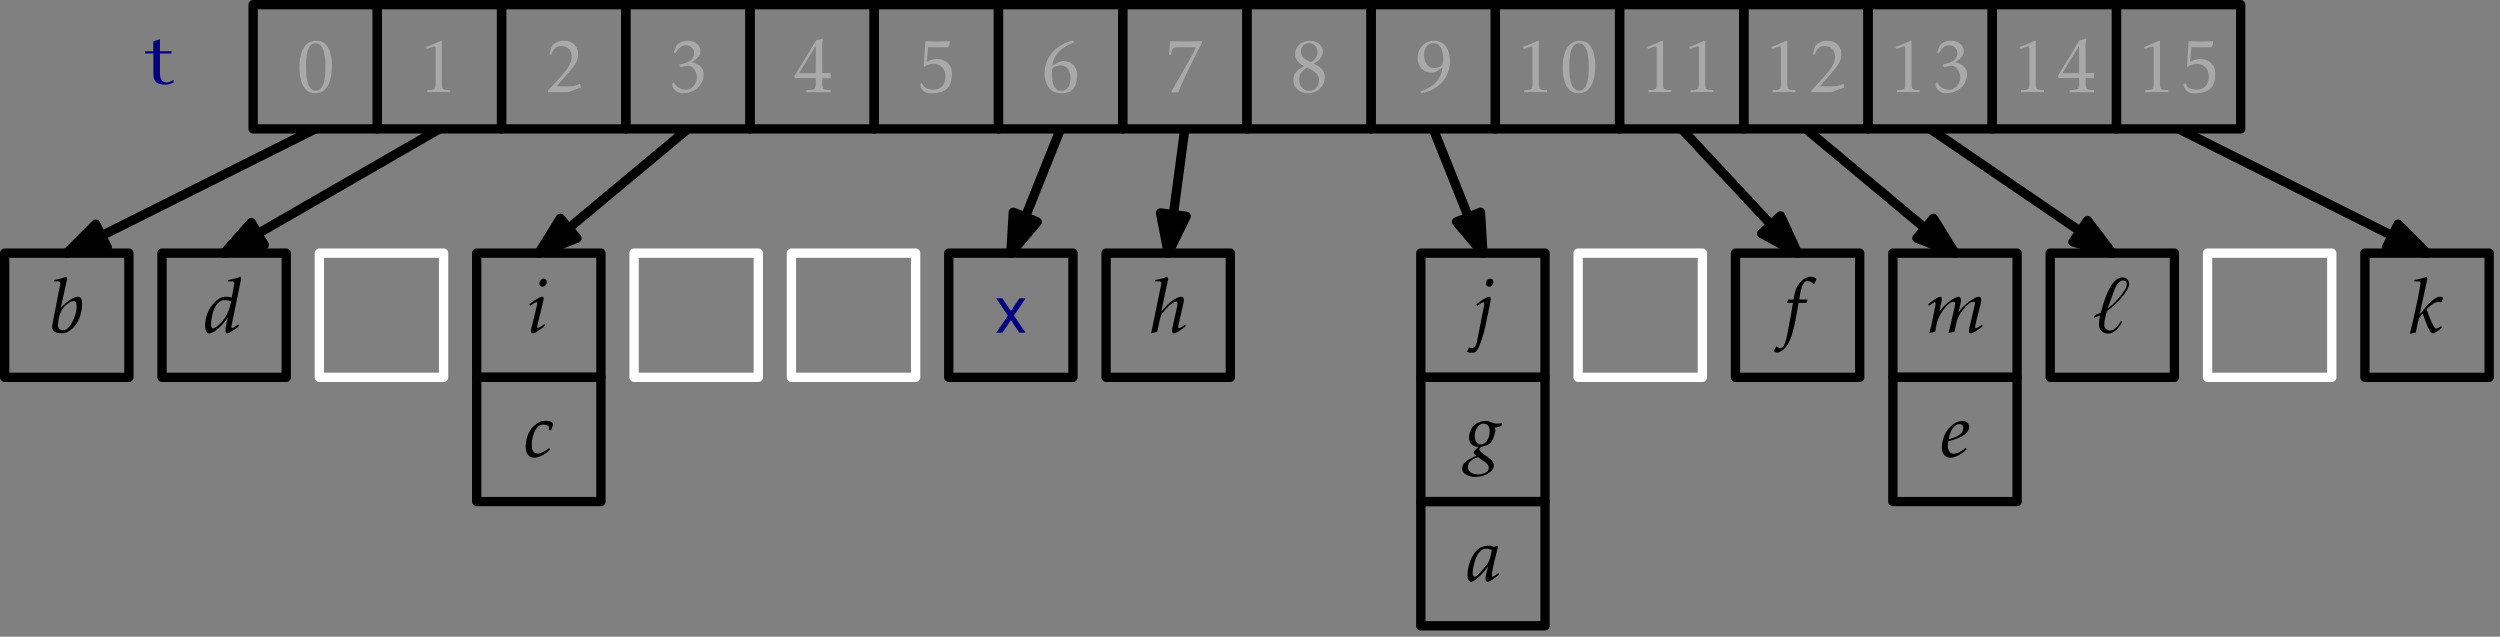 <?xml version="1.0" encoding="UTF-8"?>
<svg xmlns="http://www.w3.org/2000/svg" xmlns:xlink="http://www.w3.org/1999/xlink" width="322pt" height="82pt" viewBox="0 0 322 82" version="1.1">
<rect x="0" y="0" width="322" height="82" fill="#808080" stroke="none"/>
<defs>
<g>
<symbol overflow="visible" id="glyph0-0">
<path style="stroke:none;" d=""/>
</symbol>
<symbol overflow="visible" id="glyph0-1">
<path style="stroke:none;" d="M 4.547 -3.656 C 4.547 -4.031 4.531 -4.625 4.031 -4.625 C 3.359 -4.625 2.219 -3.703 1.797 -3.156 L 2.625 -6.938 L 2.531 -7.203 C 2.219 -7.094 1.688 -6.891 0.953 -6.781 L 0.922 -6.594 C 1.469 -6.594 1.828 -6.734 1.703 -6.094 L 0.719 -1.031 C 0.578 -0.328 0.922 0.078 1.906 0.078 C 2.406 0.078 2.609 0 3.094 -0.359 C 4 -1 4.547 -2.375 4.547 -3.656 Z M 3.844 -3.344 C 3.844 -2.438 3.375 -1.422 3.016 -0.922 C 2.75 -0.547 2.484 -0.312 2.094 -0.312 C 1.641 -0.312 1.375 -0.594 1.453 -1.203 C 1.531 -1.969 1.688 -2.703 2.219 -3.297 C 2.547 -3.656 3.094 -4.062 3.453 -4.062 C 3.703 -4.062 3.844 -3.875 3.844 -3.344 Z M 3.844 -3.344 "/>
</symbol>
<symbol overflow="visible" id="glyph0-2">
<path style="stroke:none;" d="M 5.125 -6.938 L 5.047 -7.203 C 4.734 -7.094 4.188 -6.891 3.453 -6.781 L 3.422 -6.594 C 3.828 -6.594 4.312 -6.75 4.234 -6.219 C 4.141 -5.656 4.031 -5.094 3.922 -4.531 C 3.656 -4.609 3.422 -4.625 3.25 -4.625 C 2.422 -4.625 1.875 -4.188 1.312 -3.438 C 0.844 -2.844 0.484 -1.859 0.484 -0.922 C 0.484 -0.172 0.75 0.109 1.016 0.109 C 1.266 0.109 1.719 -0.156 1.969 -0.344 C 2.547 -0.812 3.031 -1.391 3.438 -2 C 3.391 -1.781 2.797 0.094 3.344 0.094 C 3.641 0.094 4.641 -0.641 4.859 -0.859 L 4.75 -1.047 C 4.609 -0.953 4.109 -0.594 3.953 -0.594 C 3.875 -0.594 3.844 -0.688 3.891 -0.906 Z M 3.844 -4 C 3.797 -3.734 3.578 -3.016 3.516 -2.828 C 3.25 -2.219 2.906 -1.641 2.5 -1.219 C 2.109 -0.859 1.734 -0.547 1.531 -0.547 C 1.344 -0.547 1.25 -0.75 1.25 -1.094 C 1.25 -1.688 1.391 -2.406 1.641 -3.016 C 1.828 -3.469 2.266 -4.188 2.938 -4.188 C 3.312 -4.188 3.594 -4.125 3.844 -4 Z M 3.844 -4 "/>
</symbol>
<symbol overflow="visible" id="glyph0-3">
<path style="stroke:none;" d="M 4.922 -0.844 L 4.828 -1.031 C 4.672 -0.906 4.156 -0.562 4.016 -0.562 C 3.922 -0.562 3.906 -0.672 3.953 -0.875 L 4.641 -3.922 C 4.766 -4.5 4.5 -4.625 4.344 -4.625 C 4.109 -4.625 3.734 -4.484 3.312 -4.203 C 2.594 -3.719 2.328 -3.359 1.75 -2.688 L 2.656 -6.922 L 2.547 -7.203 C 2.25 -7.094 1.703 -6.891 0.984 -6.781 L 0.953 -6.594 C 1.328 -6.594 1.859 -6.75 1.75 -6.219 C 1.75 -6.219 1.844 -6.688 0.453 0.094 L 1.234 -0.109 C 1.438 -0.922 1.562 -1.812 1.734 -2.219 C 2.109 -2.906 3.188 -3.984 3.656 -3.984 C 3.859 -3.984 3.891 -3.766 3.828 -3.484 L 3.156 -0.484 C 3.078 -0.094 3.188 0.094 3.406 0.094 C 3.594 0.094 4.203 -0.234 4.922 -0.844 Z M 4.922 -0.844 "/>
</symbol>
<symbol overflow="visible" id="glyph1-0">
<path style="stroke:none;" d=""/>
</symbol>
<symbol overflow="visible" id="glyph1-1">
<path style="stroke:none;" d="M 4 -4.281 C 3.953 -4.5 3.516 -4.641 3.156 -4.641 C 2.375 -4.641 2.109 -4.5 1.453 -3.891 C 0.828 -3.344 0.484 -2.234 0.484 -1.312 C 0.484 -0.406 0.891 0.109 1.594 0.109 C 2.266 0.109 3.156 -0.438 3.625 -0.938 L 3.5 -1.141 C 3.141 -0.844 2.5 -0.422 2.031 -0.422 C 1.5 -0.422 1.266 -0.844 1.266 -1.531 C 1.266 -2.422 1.562 -3.312 1.938 -3.734 C 2.156 -4 2.406 -4.156 2.703 -4.156 C 3.516 -4.156 3.547 -3.766 3.453 -3.453 L 3.75 -3.438 C 3.906 -3.812 4.031 -4.078 4 -4.281 Z M 4 -4.281 "/>
</symbol>
<symbol overflow="visible" id="glyph1-2">
<path style="stroke:none;" d="M 5.188 -4.359 C 3.953 -4.094 3.891 -4.625 3.094 -4.625 C 2.719 -4.625 2.156 -4.531 1.734 -4.188 C 1.203 -3.766 0.953 -3.094 0.953 -2.469 C 0.953 -1.672 1.469 -1.312 2.188 -1.281 C 2.016 -1.156 1.547 -0.797 1.547 -0.562 C 1.547 -0.453 1.672 -0.297 1.891 -0.141 C 1.234 0.125 0.062 0.641 0.062 1.484 C 0.062 2.188 0.875 2.578 1.797 2.578 C 2.766 2.578 4.141 2.016 4.141 1.109 C 4.141 0.75 3.891 0.375 3.328 -0.016 C 3.094 -0.172 2.281 -0.672 2.281 -0.969 C 2.281 -1.062 2.344 -1.141 2.484 -1.281 C 3.359 -1.562 3.969 -1.453 4.344 -3.344 C 4.359 -3.453 4.312 -3.672 4.25 -3.781 C 4.578 -3.797 4.812 -3.891 5.109 -3.984 Z M 3.609 -3.266 C 3.609 -2.281 3.047 -1.609 2.484 -1.609 C 2 -1.609 1.688 -1.984 1.688 -2.719 C 1.688 -3.141 1.812 -3.531 2.016 -3.812 C 2.219 -4.125 2.5 -4.281 2.812 -4.281 C 3.359 -4.281 3.609 -3.906 3.609 -3.266 Z M 3.5 1.422 C 3.5 1.922 2.812 2.25 2.141 2.25 C 1.406 2.25 0.797 1.938 0.797 1.328 C 0.797 0.594 1.5 0.219 2.094 0.031 C 2.141 0.047 2.641 0.422 2.797 0.516 C 3.266 0.812 3.5 1.109 3.5 1.422 Z M 3.5 1.422 "/>
</symbol>
<symbol overflow="visible" id="glyph1-3">
<path style="stroke:none;" d="M 4.516 -0.844 L 4.422 -1.047 C 4.281 -0.938 3.859 -0.562 3.672 -0.562 C 3.594 -0.562 3.562 -0.672 3.594 -0.906 C 3.703 -1.938 4.156 -3.422 4.391 -4.5 L 4.312 -4.562 L 3.891 -4.406 C 3.594 -4.5 3.469 -4.562 3.25 -4.562 C 2.297 -4.562 1.797 -4.219 1.312 -3.562 C 0.781 -2.844 0.453 -1.688 0.453 -0.781 C 0.453 -0.141 0.703 0.109 0.906 0.109 C 1.094 0.109 1.484 -0.156 1.766 -0.406 C 2.219 -0.781 2.625 -1.25 3.109 -1.891 L 3.125 -1.891 C 3.078 -1.672 2.406 0.094 3.047 0.094 C 3.234 0.094 3.859 -0.25 4.516 -0.844 Z M 3.562 -4.031 C 3.562 -3.562 3.328 -2.844 3.203 -2.547 C 3.078 -2.219 2.797 -1.953 2.594 -1.688 C 2.109 -1.062 1.609 -0.562 1.391 -0.562 C 1.219 -0.562 1.109 -0.734 1.109 -1.062 C 1.109 -1.562 1.328 -2.516 1.656 -3.219 C 1.797 -3.562 2.281 -4.172 2.797 -4.172 C 3.094 -4.172 3.266 -4.125 3.562 -4.031 Z M 3.562 -4.031 "/>
</symbol>
<symbol overflow="visible" id="glyph1-4">
<path style="stroke:none;" d="M 7.609 -0.844 L 7.5 -1.031 C 7.344 -0.906 6.844 -0.562 6.703 -0.562 C 6.547 -0.562 6.656 -1 6.672 -1.078 C 6.891 -2.031 7.172 -2.984 7.375 -3.938 C 7.5 -4.531 7.266 -4.625 7.125 -4.625 C 6.922 -4.625 6.656 -4.531 6.25 -4.266 C 5.719 -3.938 5.156 -3.516 4.5 -2.656 C 4.594 -3.094 4.781 -3.969 4.781 -3.969 C 4.859 -4.375 4.672 -4.625 4.516 -4.625 C 4.312 -4.625 3.984 -4.484 3.609 -4.234 C 2.984 -3.828 2.438 -3.297 2 -2.688 C 2.109 -3.125 2.297 -4.031 2.297 -4.031 C 2.375 -4.391 2.328 -4.625 2.125 -4.625 C 1.828 -4.625 0.844 -3.922 0.578 -3.656 L 0.672 -3.453 C 0.781 -3.562 1.312 -3.922 1.438 -3.922 C 1.531 -3.922 1.562 -3.781 1.5 -3.516 L 1.141 -1.719 C 1.031 -1.109 0.875 -0.516 0.734 0.047 L 1.469 -0.109 C 1.5 -0.391 1.75 -1.438 1.781 -1.531 C 1.984 -2.219 3.016 -3.984 3.875 -3.984 C 4.281 -3.984 3.844 -2.875 3.469 -1.062 C 3.406 -0.781 3.266 -0.219 3.203 0.047 L 3.969 -0.109 C 4 -0.391 4.234 -1.359 4.281 -1.562 C 4.469 -2.25 5.609 -3.984 6.422 -3.984 C 6.609 -3.984 6.625 -3.766 6.547 -3.453 L 5.844 -0.484 C 5.75 -0.094 5.859 0.094 6.078 0.094 C 6.281 0.094 6.875 -0.234 7.609 -0.844 Z M 7.609 -0.844 "/>
</symbol>
<symbol overflow="visible" id="glyph1-5">
<path style="stroke:none;" d="M 4 -3.875 C 4 -4.312 3.672 -4.625 3.172 -4.625 C 2.484 -4.625 1.969 -4.312 1.359 -3.656 C 0.875 -3.109 0.484 -2.031 0.484 -1.234 C 0.484 -0.266 1.031 0.109 1.578 0.109 C 2.031 0.109 2.734 -0.094 3.688 -0.969 L 3.562 -1.172 C 3.203 -0.812 2.531 -0.406 2.016 -0.406 C 1.453 -0.406 1.25 -0.922 1.25 -1.484 C 1.25 -1.641 1.281 -1.828 1.312 -2 C 2.219 -2.266 4 -2.719 4 -3.875 Z M 3.25 -3.703 C 3.25 -2.812 2.062 -2.453 1.359 -2.266 C 1.469 -2.875 1.719 -3.656 2.219 -4.031 C 2.359 -4.125 2.578 -4.219 2.766 -4.219 C 3.016 -4.219 3.25 -4.062 3.25 -3.703 Z M 3.25 -3.703 "/>
</symbol>
<symbol overflow="visible" id="glyph2-0">
<path style="stroke:none;" d=""/>
</symbol>
<symbol overflow="visible" id="glyph2-1">
<path style="stroke:none;" d="M 2.828 -6.547 C 2.828 -6.766 2.688 -6.953 2.438 -6.953 C 2.109 -6.953 1.875 -6.625 1.891 -6.312 C 1.891 -6.078 2.047 -5.922 2.297 -5.922 C 2.609 -5.922 2.844 -6.203 2.828 -6.547 Z M 2.641 -0.906 L 2.531 -1.094 C 2.375 -0.984 1.812 -0.594 1.688 -0.594 C 1.609 -0.594 1.578 -0.703 1.609 -0.875 L 2.406 -4.141 C 2.469 -4.406 2.469 -4.625 2.25 -4.625 C 1.906 -4.625 0.891 -3.922 0.594 -3.656 L 0.688 -3.453 C 0.812 -3.562 1.359 -3.922 1.5 -3.922 C 1.703 -3.922 1.562 -3.453 1.531 -3.359 L 0.812 -0.391 C 0.719 -0.047 0.891 0.094 1.062 0.094 C 1.328 0.094 2 -0.391 2.641 -0.906 Z M 2.641 -0.906 "/>
</symbol>
<symbol overflow="visible" id="glyph2-2">
<path style="stroke:none;" d="M 3.406 -6.547 C 3.406 -6.766 3.266 -6.953 3.016 -6.953 C 2.688 -6.953 2.438 -6.625 2.453 -6.312 C 2.469 -6.078 2.625 -5.922 2.875 -5.922 C 3.188 -5.922 3.422 -6.203 3.406 -6.547 Z M 3.062 -4.141 C 3.109 -4.406 3.078 -4.625 2.844 -4.625 C 2.531 -4.625 1.5 -3.922 1.219 -3.641 L 1.312 -3.438 C 1.438 -3.562 1.984 -3.922 2.125 -3.922 C 2.234 -3.922 2.281 -3.797 2.219 -3.516 L 1.328 1.031 C 1.203 1.75 0.891 2.188 0.281 1.906 L 0.016 2.438 C 0.016 2.438 0.234 2.578 0.406 2.578 C 1 2.578 1.203 2.656 1.609 1.688 C 1.734 1.422 2.156 0.25 2.359 -0.703 Z M 3.062 -4.141 "/>
</symbol>
<symbol overflow="visible" id="glyph3-0">
<path style="stroke:none;" d=""/>
</symbol>
<symbol overflow="visible" id="glyph3-1">
<path style="stroke:none;" d="M 4.531 0 L 3.047 -2.203 L 4.531 -4.422 L 3.734 -4.422 L 2.641 -2.797 L 1.547 -4.422 L 0.75 -4.422 L 2.25 -2.203 L 0.766 0 L 1.562 0 L 2.641 -1.609 L 3.734 0 Z M 4.531 0 "/>
</symbol>
<symbol overflow="visible" id="glyph4-0">
<path style="stroke:none;" d=""/>
</symbol>
<symbol overflow="visible" id="glyph4-1">
<path style="stroke:none;" d="M 5.531 -6.922 C 5.438 -7.109 5.078 -7.203 4.891 -7.203 C 4 -7.203 3.656 -6.703 3.266 -6.266 C 2.828 -5.766 2.688 -4.891 2.578 -4.266 L 1.891 -4.266 L 1.719 -3.844 L 2.5 -3.844 C 2.297 -2.5 2.047 -1.172 1.781 0.156 C 1.719 0.516 1.469 1.75 1.078 1.938 C 0.75 2.078 0.609 1.906 0.359 1.75 L 0.016 2.391 L 0.406 2.578 C 0.844 2.578 1.344 2.156 1.609 1.844 C 2.391 0.922 2.766 -1.297 2.984 -2.438 C 3.078 -2.906 3.156 -3.375 3.234 -3.844 L 4.266 -3.844 L 4.391 -4.266 L 3.312 -4.266 C 3.406 -4.828 3.594 -6.656 4.359 -6.656 C 4.641 -6.656 4.922 -6.516 5.109 -6.297 L 5.297 -6.328 Z M 5.531 -6.922 "/>
</symbol>
<symbol overflow="visible" id="glyph4-2">
<path style="stroke:none;" d="M 4.531 -6.297 C 4.531 -6.797 4.141 -7.109 3.656 -7.109 C 2.047 -7.109 1.172 -3.609 0.875 -2.547 L 0.109 -2.25 L 0 -1.906 L 0.781 -2.219 C 0.703 -1.578 0.641 -1.625 0.641 -1 C 0.641 -0.375 1.125 0.125 1.797 0.125 C 2.656 0.125 3.312 -0.734 3.656 -1.422 L 3.469 -1.5 C 3.203 -1 2.719 -0.266 2.078 -0.266 C 1.672 -0.266 1.328 -0.578 1.328 -0.953 C 1.328 -1.562 1.5 -2.172 1.656 -2.75 C 2.453 -3.297 4.531 -5.219 4.531 -6.297 Z M 4.234 -6.234 C 4.234 -5.359 2.391 -3.531 1.75 -3.078 L 2.625 -5.469 C 2.797 -5.938 3.156 -6.719 3.734 -6.719 C 4.031 -6.719 4.234 -6.547 4.234 -6.234 Z M 4.234 -6.234 "/>
</symbol>
<symbol overflow="visible" id="glyph4-3">
<path style="stroke:none;" d="M 4.688 -4.453 C 4.641 -4.562 4.469 -4.625 4.234 -4.625 C 3.766 -4.625 3.047 -4.016 2.281 -3.125 C 2.062 -2.859 1.828 -2.594 1.641 -2.328 L 2.641 -6.938 L 2.547 -7.203 C 2.234 -7.094 1.719 -6.891 0.984 -6.781 L 0.953 -6.594 L 1.453 -6.594 C 1.719 -6.594 1.781 -6.531 1.734 -6.219 C 1.562 -4.969 1.25 -3.719 1 -2.484 C 0.875 -1.859 0.703 -1.141 0.375 0.156 L 1.156 -0.016 C 1.172 -0.125 1.359 -1.078 1.422 -1.359 C 1.516 -1.797 1.672 -2.094 2.031 -2.469 C 2.297 -1.719 2.531 -1.109 2.734 -0.641 C 3 -0.062 3.203 0.094 3.375 0.094 C 3.625 0.094 4.359 -0.453 4.516 -0.672 L 4.391 -0.844 C 4.312 -0.75 3.938 -0.516 3.781 -0.516 C 3.672 -0.516 3.594 -0.594 3.469 -0.797 C 3.156 -1.328 2.828 -2.125 2.547 -3.031 C 2.844 -3.328 3.156 -3.594 3.516 -3.797 C 3.812 -3.953 4.109 -3.984 4.438 -3.906 Z M 4.688 -4.453 "/>
</symbol>
<symbol overflow="visible" id="glyph5-0">
<path style="stroke:none;" d=""/>
</symbol>
<symbol overflow="visible" id="glyph5-1">
<path style="stroke:none;" d="M 4.875 -3.375 C 4.875 -4.688 4.547 -6.609 2.859 -6.609 C 1.062 -6.609 0.672 -4.578 0.672 -3.172 C 0.672 -1.828 1 0.156 2.734 0.156 C 4.531 0.156 4.875 -2 4.875 -3.375 Z M 4.031 -3.125 C 4.031 -2.328 4 -0.172 2.797 -0.172 C 1.531 -0.172 1.531 -2.516 1.531 -3.344 C 1.531 -4.172 1.547 -6.281 2.766 -6.281 C 4.031 -6.281 4.031 -3.953 4.031 -3.125 Z M 4.031 -3.125 "/>
</symbol>
<symbol overflow="visible" id="glyph5-2">
<path style="stroke:none;" d="M 4.094 0.016 L 4.094 -0.25 C 3.453 -0.297 3.031 -0.172 3.031 -0.922 L 3.031 -6.547 L 2.953 -6.625 C 1.766 -6.094 2.141 -6.266 0.969 -5.797 L 1.078 -5.578 C 1.312 -5.578 1.828 -5.875 2.094 -5.875 C 2.234 -5.875 2.219 -5.578 2.219 -5.5 L 2.219 -0.922 C 2.219 -0.156 1.766 -0.297 1.141 -0.25 L 1.141 0.016 C 2.125 -0.016 3.109 -0.016 4.094 0.016 Z M 4.094 0.016 "/>
</symbol>
<symbol overflow="visible" id="glyph5-3">
<path style="stroke:none;" d="M 4.953 -0.594 L 4.828 -1.062 C 4.234 -0.75 3.625 -0.719 3.047 -0.719 C 2.609 -0.719 1.797 -0.75 1.797 -0.75 L 3.297 -2.453 C 3.891 -3.156 4.578 -3.875 4.578 -4.859 C 4.578 -5.953 3.797 -6.609 2.75 -6.609 C 2.141 -6.609 1.641 -6.406 1.219 -5.969 L 0.875 -4.891 L 1.109 -4.812 L 1.281 -5.188 C 1.531 -5.672 1.844 -5.922 2.406 -5.922 C 3.266 -5.922 3.75 -5.359 3.75 -4.531 C 3.75 -3.562 2.938 -2.641 2.328 -1.953 L 0.688 -0.172 L 0.688 0.016 C 1.031 0 3.25 0.031 3.375 0 C 4.391 -0.406 4.109 -0.297 4.953 -0.594 Z M 4.953 -0.594 "/>
</symbol>
<symbol overflow="visible" id="glyph5-4">
<path style="stroke:none;" d="M 4.75 -2.328 C 4.766 -3.188 3.984 -3.703 3.234 -3.844 C 3.734 -4.172 4.328 -4.578 4.328 -5.25 C 4.328 -6.172 3.516 -6.609 2.672 -6.609 C 2.109 -6.609 1.641 -6.422 1.25 -6.016 L 0.891 -5.078 L 1.125 -5.031 C 1.469 -5.531 1.766 -6.016 2.453 -6.016 C 3.047 -6.016 3.516 -5.594 3.516 -5 C 3.516 -4.328 2.953 -3.875 2.359 -3.734 L 1.609 -3.516 L 1.781 -3.188 L 2.562 -3.375 C 3.219 -3.531 3.828 -2.797 3.875 -1.953 C 3.922 -1.312 3.406 -0.297 2.469 -0.297 C 2.141 -0.297 1.359 -0.375 0.906 -1.25 L 0.672 -1.047 C 0.734 -0.188 1.547 0.156 2.016 0.156 C 3.312 0.156 4.734 -0.625 4.75 -2.328 Z M 4.75 -2.328 "/>
</symbol>
<symbol overflow="visible" id="glyph5-5">
<path style="stroke:none;" d="M 4.719 -2.438 C 4.719 -3.547 3.875 -4.266 2.781 -4.266 C 2.328 -4.266 1.891 -4.094 1.484 -3.891 L 1.656 -5.781 C 2.516 -5.75 3.359 -5.766 4.219 -5.766 C 4.234 -5.766 4.391 -5.984 4.391 -5.984 L 4.453 -6.547 C 3.406 -6.5 2.328 -6.5 1.297 -6.547 L 1.094 -3.344 L 1.188 -3.234 C 1.516 -3.5 1.859 -3.641 2.281 -3.641 C 3.312 -3.641 3.891 -2.984 3.891 -1.969 C 3.891 -1.031 3.375 -0.312 2.391 -0.312 C 1.234 -0.312 1.062 -0.75 0.844 -1.188 L 0.625 -0.969 C 0.828 0 1.5 0.156 1.938 0.156 C 4.016 0.172 4.734 -0.625 4.719 -2.438 Z M 4.719 -2.438 "/>
</symbol>
<symbol overflow="visible" id="glyph5-6">
<path style="stroke:none;" d="M 4.844 -2.141 C 4.875 -3.188 4.172 -4 3.078 -4 C 2.625 -4 2.016 -3.609 1.641 -3.375 C 1.859 -4.969 2.922 -5.828 4.5 -6.391 L 4.297 -6.641 C 3.75 -6.484 3.203 -6.297 2.719 -5.984 C 1.422 -5.203 0.656 -3.938 0.656 -2.406 C 0.656 -1.141 1.25 0.125 2.688 0.156 C 4.266 0.188 4.812 -0.594 4.844 -2.141 Z M 4 -1.781 C 4 -1.047 3.734 -0.156 2.844 -0.156 C 1.609 -0.156 1.547 -1.641 1.641 -3.016 C 1.906 -3.297 2.328 -3.438 2.719 -3.438 C 3.625 -3.438 4 -2.578 4 -1.781 Z M 4 -1.781 "/>
</symbol>
<symbol overflow="visible" id="glyph5-7">
<path style="stroke:none;" d="M 4.922 -6.344 L 4.891 -6.547 C 3.547 -6.5 2.156 -6.5 0.812 -6.547 L 0.688 -4.812 L 0.953 -4.812 C 1.109 -5.406 0.984 -5.766 1.719 -5.766 L 4.156 -5.766 C 3.203 -3.781 2.047 -1.953 0.969 -0.047 L 1.031 0.062 L 1.891 0.016 C 2.312 -1.062 2.797 -2.109 3.312 -3.156 Z M 4.922 -6.344 "/>
</symbol>
<symbol overflow="visible" id="glyph5-8">
<path style="stroke:none;" d="M 4.75 -1.906 C 4.75 -2.844 4.094 -3.266 3.328 -3.656 C 3.891 -4.031 4.5 -4.406 4.5 -5.172 C 4.5 -6.109 3.672 -6.609 2.828 -6.609 C 1.828 -6.609 0.922 -5.938 0.922 -4.891 C 0.922 -4.109 1.453 -3.672 2.078 -3.312 C 1.328 -2.906 0.703 -2.5 0.703 -1.562 C 0.703 -0.469 1.578 0.156 2.609 0.156 C 3.766 0.156 4.75 -0.75 4.75 -1.906 Z M 3.797 -5.141 C 3.797 -4.516 3.484 -4.172 2.984 -3.828 C 2.375 -4.141 1.672 -4.422 1.672 -5.219 C 1.672 -5.844 2.078 -6.297 2.719 -6.297 C 3.391 -6.297 3.797 -5.797 3.797 -5.141 Z M 4 -1.531 C 4 -0.781 3.516 -0.156 2.734 -0.156 C 1.891 -0.156 1.453 -0.844 1.453 -1.625 C 1.453 -2.344 1.828 -2.719 2.453 -3.156 C 3.156 -2.812 4 -2.469 4 -1.531 Z M 4 -1.531 "/>
</symbol>
<symbol overflow="visible" id="glyph5-9">
<path style="stroke:none;" d="M 4.875 -4 C 4.875 -5.281 4.281 -6.609 2.828 -6.609 C 1.609 -6.609 0.703 -5.594 0.703 -4.391 C 0.703 -3.344 1.375 -2.5 2.469 -2.5 C 3.078 -2.5 3.469 -2.844 3.922 -3.188 C 3.719 -1.531 2.656 -0.641 1.062 -0.062 L 1.203 0.172 C 1.828 0.016 2.422 -0.172 2.969 -0.516 C 4.203 -1.266 4.875 -2.578 4.875 -4 Z M 4 -4.281 C 4 -4.109 3.984 -3.719 3.891 -3.562 C 3.734 -3.266 3.203 -3.078 2.875 -3.078 C 1.938 -3.078 1.531 -3.953 1.531 -4.766 C 1.531 -5.5 1.891 -6.297 2.734 -6.297 C 3.75 -6.297 4 -5.078 4 -4.281 Z M 4 -4.281 "/>
</symbol>
<symbol overflow="visible" id="glyph6-0">
<path style="stroke:none;" d=""/>
</symbol>
<symbol overflow="visible" id="glyph6-1">
<path style="stroke:none;" d="M 5.109 0.031 L 5.109 -0.266 C 4.359 -0.312 4.031 -0.203 4.031 -1.062 L 4.031 -1.797 C 4.031 -1.797 4.75 -1.797 5.109 -1.766 L 5.109 -2.469 C 4.719 -2.438 4.031 -2.438 4.031 -2.438 L 4.016 -5.984 C 4.016 -6.578 4.016 -5.984 4.094 -6.875 L 3.234 -6.656 L 0.422 -2.031 L 0.531 -1.797 L 3.188 -1.797 L 3.188 -1.062 C 3.188 -0.141 2.75 -0.312 1.969 -0.266 L 1.969 0.031 C 3.016 0.016 4.062 0.016 5.109 0.031 Z M 3.188 -2.438 L 1.047 -2.438 L 3.188 -5.953 Z M 3.188 -2.438 "/>
</symbol>
<symbol overflow="visible" id="glyph6-2">
<path style="stroke:none;" d="M 4.094 0.016 L 4.094 -0.25 C 3.453 -0.297 3.031 -0.172 3.031 -0.922 L 3.031 -6.547 L 2.953 -6.625 C 1.766 -6.094 2.141 -6.266 0.969 -5.797 L 1.078 -5.578 C 1.312 -5.578 1.828 -5.875 2.094 -5.875 C 2.234 -5.875 2.219 -5.578 2.219 -5.5 L 2.219 -0.922 C 2.219 -0.156 1.766 -0.297 1.141 -0.25 L 1.141 0.016 C 2.125 -0.016 3.109 -0.016 4.094 0.016 Z M 4.094 0.016 "/>
</symbol>
<symbol overflow="visible" id="glyph7-0">
<path style="stroke:none;" d=""/>
</symbol>
<symbol overflow="visible" id="glyph7-1">
<path style="stroke:none;" d="M 4.469 -0.141 L 4.469 -0.469 C 4.062 -0.266 3.812 -0.156 3.672 -0.156 C 2.906 -0.156 2.719 -0.625 2.719 -1.531 L 2.719 -3.891 L 4.203 -3.891 L 4.203 -4.172 L 2.719 -4.172 L 2.719 -5.719 L 1.859 -5.453 L 1.859 -4.172 L 0.812 -4.172 L 0.812 -3.891 L 1.875 -3.891 L 1.875 -1.453 C 1.875 -0.562 1.969 0.125 3.469 0.125 C 3.766 0.125 4.141 0 4.469 -0.141 Z M 4.469 -0.141 "/>
</symbol>
</g>
</defs>
<g id="surface1">
<path style="fill:none;stroke-width:1.2;stroke-linecap:butt;stroke-linejoin:round;stroke:rgb(0%,0%,0%);stroke-opacity:1;stroke-miterlimit:10;" d="M 192.002 319.998 L 192.002 303.998 L 208.002 303.998 L 208.002 319.998 Z M 192.002 319.998 " transform="matrix(1,0,0,-1,-159.4,320.6)"/>
<path style="fill:none;stroke-width:1.2;stroke-linecap:butt;stroke-linejoin:round;stroke:rgb(0%,0%,0%);stroke-opacity:1;stroke-miterlimit:10;" d="M 208.002 319.998 L 208.002 303.998 L 224.002 303.998 L 224.002 319.998 Z M 208.002 319.998 " transform="matrix(1,0,0,-1,-159.4,320.6)"/>
<path style="fill:none;stroke-width:1.2;stroke-linecap:butt;stroke-linejoin:round;stroke:rgb(0%,0%,0%);stroke-opacity:1;stroke-miterlimit:10;" d="M 224.002 319.998 L 224.002 303.998 L 240.002 303.998 L 240.002 319.998 Z M 224.002 319.998 " transform="matrix(1,0,0,-1,-159.4,320.6)"/>
<path style="fill:none;stroke-width:1.2;stroke-linecap:butt;stroke-linejoin:round;stroke:rgb(0%,0%,0%);stroke-opacity:1;stroke-miterlimit:10;" d="M 240.002 319.998 L 240.002 303.998 L 256.002 303.998 L 256.002 319.998 Z M 240.002 319.998 " transform="matrix(1,0,0,-1,-159.4,320.6)"/>
<path style="fill:none;stroke-width:1.2;stroke-linecap:butt;stroke-linejoin:round;stroke:rgb(0%,0%,0%);stroke-opacity:1;stroke-miterlimit:10;" d="M 256.002 319.998 L 256.002 303.998 L 272.002 303.998 L 272.002 319.998 Z M 256.002 319.998 " transform="matrix(1,0,0,-1,-159.4,320.6)"/>
<path style="fill:none;stroke-width:1.2;stroke-linecap:butt;stroke-linejoin:round;stroke:rgb(0%,0%,0%);stroke-opacity:1;stroke-miterlimit:10;" d="M 272.002 319.998 L 272.002 303.998 L 288.002 303.998 L 288.002 319.998 Z M 272.002 319.998 " transform="matrix(1,0,0,-1,-159.4,320.6)"/>
<path style="fill:none;stroke-width:1.2;stroke-linecap:butt;stroke-linejoin:round;stroke:rgb(0%,0%,0%);stroke-opacity:1;stroke-miterlimit:10;" d="M 288.002 319.998 L 288.002 303.998 L 304.002 303.998 L 304.002 319.998 Z M 288.002 319.998 " transform="matrix(1,0,0,-1,-159.4,320.6)"/>
<path style="fill:none;stroke-width:1.2;stroke-linecap:butt;stroke-linejoin:round;stroke:rgb(0%,0%,0%);stroke-opacity:1;stroke-miterlimit:10;" d="M 304.002 319.998 L 304.002 303.998 L 320.002 303.998 L 320.002 319.998 Z M 304.002 319.998 " transform="matrix(1,0,0,-1,-159.4,320.6)"/>
<path style="fill:none;stroke-width:1.2;stroke-linecap:butt;stroke-linejoin:round;stroke:rgb(0%,0%,0%);stroke-opacity:1;stroke-miterlimit:10;" d="M 320.002 319.998 L 320.002 303.998 L 336.002 303.998 L 336.002 319.998 Z M 320.002 319.998 " transform="matrix(1,0,0,-1,-159.4,320.6)"/>
<path style="fill:none;stroke-width:1.2;stroke-linecap:butt;stroke-linejoin:round;stroke:rgb(0%,0%,0%);stroke-opacity:1;stroke-miterlimit:10;" d="M 336.002 319.998 L 336.002 303.998 L 352.002 303.998 L 352.002 319.998 Z M 336.002 319.998 " transform="matrix(1,0,0,-1,-159.4,320.6)"/>
<path style="fill:none;stroke-width:1.2;stroke-linecap:butt;stroke-linejoin:round;stroke:rgb(0%,0%,0%);stroke-opacity:1;stroke-miterlimit:10;" d="M 352.002 319.998 L 352.002 303.998 L 368.002 303.998 L 368.002 319.998 Z M 352.002 319.998 " transform="matrix(1,0,0,-1,-159.4,320.6)"/>
<path style="fill:none;stroke-width:1.2;stroke-linecap:butt;stroke-linejoin:round;stroke:rgb(0%,0%,0%);stroke-opacity:1;stroke-miterlimit:10;" d="M 368.002 319.998 L 368.002 303.998 L 384.002 303.998 L 384.002 319.998 Z M 368.002 319.998 " transform="matrix(1,0,0,-1,-159.4,320.6)"/>
<path style="fill:none;stroke-width:1.2;stroke-linecap:butt;stroke-linejoin:round;stroke:rgb(0%,0%,0%);stroke-opacity:1;stroke-miterlimit:10;" d="M 384.002 319.998 L 384.002 303.998 L 400.002 303.998 L 400.002 319.998 Z M 384.002 319.998 " transform="matrix(1,0,0,-1,-159.4,320.6)"/>
<path style="fill:none;stroke-width:1.2;stroke-linecap:butt;stroke-linejoin:round;stroke:rgb(0%,0%,0%);stroke-opacity:1;stroke-miterlimit:10;" d="M 400.002 319.998 L 400.002 303.998 L 416.002 303.998 L 416.002 319.998 Z M 400.002 319.998 " transform="matrix(1,0,0,-1,-159.4,320.6)"/>
<path style="fill:none;stroke-width:1.2;stroke-linecap:butt;stroke-linejoin:round;stroke:rgb(0%,0%,0%);stroke-opacity:1;stroke-miterlimit:10;" d="M 416.002 319.998 L 416.002 303.998 L 432.002 303.998 L 432.002 319.998 Z M 416.002 319.998 " transform="matrix(1,0,0,-1,-159.4,320.6)"/>
<path style="fill:none;stroke-width:1.2;stroke-linecap:butt;stroke-linejoin:round;stroke:rgb(0%,0%,0%);stroke-opacity:1;stroke-miterlimit:10;" d="M 432.002 319.998 L 432.002 303.998 L 448.002 303.998 L 448.002 319.998 Z M 432.002 319.998 " transform="matrix(1,0,0,-1,-159.4,320.6)"/>
<path style="fill:none;stroke-width:1.2;stroke-linecap:butt;stroke-linejoin:round;stroke:rgb(100%,100%,100%);stroke-opacity:1;stroke-miterlimit:10;" d="M 200.533 287.998 L 200.533 271.998 L 216.533 271.998 L 216.533 287.998 Z M 200.533 287.998 " transform="matrix(1,0,0,-1,-159.4,320.6)"/>
<path style="fill:none;stroke-width:1.2;stroke-linecap:butt;stroke-linejoin:round;stroke:rgb(100%,100%,100%);stroke-opacity:1;stroke-miterlimit:10;" d="M 241.068 287.998 L 241.068 271.998 L 257.068 271.998 L 257.068 287.998 Z M 241.068 287.998 " transform="matrix(1,0,0,-1,-159.4,320.6)"/>
<path style="fill:none;stroke-width:1.2;stroke-linecap:butt;stroke-linejoin:round;stroke:rgb(100%,100%,100%);stroke-opacity:1;stroke-miterlimit:10;" d="M 261.334 287.998 L 261.334 271.998 L 277.334 271.998 L 277.334 287.998 Z M 261.334 287.998 " transform="matrix(1,0,0,-1,-159.4,320.6)"/>
<path style="fill:none;stroke-width:1.2;stroke-linecap:butt;stroke-linejoin:round;stroke:rgb(100%,100%,100%);stroke-opacity:1;stroke-miterlimit:10;" d="M 362.666 287.998 L 362.666 271.998 L 378.666 271.998 L 378.666 287.998 Z M 362.666 287.998 " transform="matrix(1,0,0,-1,-159.4,320.6)"/>
<path style="fill:none;stroke-width:1.2;stroke-linecap:butt;stroke-linejoin:round;stroke:rgb(100%,100%,100%);stroke-opacity:1;stroke-miterlimit:10;" d="M 443.732 287.998 L 443.732 271.998 L 459.732 271.998 L 459.732 287.998 Z M 443.732 287.998 " transform="matrix(1,0,0,-1,-159.4,320.6)"/>
<path style="fill:none;stroke-width:1.2;stroke-linecap:butt;stroke-linejoin:round;stroke:rgb(0%,0%,0%);stroke-opacity:1;stroke-miterlimit:10;" d="M 200.002 303.998 L 168.002 287.998 " transform="matrix(1,0,0,-1,-159.4,320.6)"/>
<path style="fill-rule:evenodd;fill:rgb(0%,0%,0%);fill-opacity:1;stroke-width:1.2;stroke-linecap:butt;stroke-linejoin:round;stroke:rgb(0%,0%,0%);stroke-opacity:1;stroke-miterlimit:10;" d="M 168.002 287.998 L 173.216 288.748 L 171.728 291.725 Z M 168.002 287.998 " transform="matrix(1,0,0,-1,-159.4,320.6)"/>
<path style="fill:none;stroke-width:1.2;stroke-linecap:butt;stroke-linejoin:round;stroke:rgb(0%,0%,0%);stroke-opacity:1;stroke-miterlimit:10;" d="M 216.002 303.998 L 188.267 287.998 " transform="matrix(1,0,0,-1,-159.4,320.6)"/>
<path style="fill-rule:evenodd;fill:rgb(0%,0%,0%);fill-opacity:1;stroke-width:1.2;stroke-linecap:butt;stroke-linejoin:round;stroke:rgb(0%,0%,0%);stroke-opacity:1;stroke-miterlimit:10;" d="M 188.267 287.998 L 193.431 289.057 L 191.767 291.94 Z M 188.267 287.998 " transform="matrix(1,0,0,-1,-159.4,320.6)"/>
<path style="fill:none;stroke-width:1.2;stroke-linecap:butt;stroke-linejoin:round;stroke:rgb(0%,0%,0%);stroke-opacity:1;stroke-miterlimit:10;" d="M 248.002 303.998 L 228.798 287.998 " transform="matrix(1,0,0,-1,-159.4,320.6)"/>
<path style="fill-rule:evenodd;fill:rgb(0%,0%,0%);fill-opacity:1;stroke-width:1.2;stroke-linecap:butt;stroke-linejoin:round;stroke:rgb(0%,0%,0%);stroke-opacity:1;stroke-miterlimit:10;" d="M 228.798 287.998 L 233.709 289.92 L 231.576 292.479 Z M 228.798 287.998 " transform="matrix(1,0,0,-1,-159.4,320.6)"/>
<path style="fill:none;stroke-width:1.2;stroke-linecap:butt;stroke-linejoin:round;stroke:rgb(0%,0%,0%);stroke-opacity:1;stroke-miterlimit:10;" d="M 296.002 303.998 L 289.599 287.998 " transform="matrix(1,0,0,-1,-159.4,320.6)"/>
<path style="fill-rule:evenodd;fill:rgb(0%,0%,0%);fill-opacity:1;stroke-width:1.2;stroke-linecap:butt;stroke-linejoin:round;stroke:rgb(0%,0%,0%);stroke-opacity:1;stroke-miterlimit:10;" d="M 289.599 287.998 L 293.002 292.026 L 289.912 293.26 Z M 289.599 287.998 " transform="matrix(1,0,0,-1,-159.4,320.6)"/>
<path style="fill:none;stroke-width:1.2;stroke-linecap:butt;stroke-linejoin:round;stroke:rgb(0%,0%,0%);stroke-opacity:1;stroke-miterlimit:10;" d="M 312.002 303.998 L 309.869 287.998 " transform="matrix(1,0,0,-1,-159.4,320.6)"/>
<path style="fill-rule:evenodd;fill:rgb(0%,0%,0%);fill-opacity:1;stroke-width:1.2;stroke-linecap:butt;stroke-linejoin:round;stroke:rgb(0%,0%,0%);stroke-opacity:1;stroke-miterlimit:10;" d="M 309.869 287.998 L 312.177 292.737 L 308.877 293.174 Z M 309.869 287.998 " transform="matrix(1,0,0,-1,-159.4,320.6)"/>
<path style="fill:none;stroke-width:1.2;stroke-linecap:butt;stroke-linejoin:round;stroke:rgb(0%,0%,0%);stroke-opacity:1;stroke-miterlimit:10;" d="M 344.002 303.998 L 350.4 287.998 " transform="matrix(1,0,0,-1,-159.4,320.6)"/>
<path style="fill-rule:evenodd;fill:rgb(0%,0%,0%);fill-opacity:1;stroke-width:1.2;stroke-linecap:butt;stroke-linejoin:round;stroke:rgb(0%,0%,0%);stroke-opacity:1;stroke-miterlimit:10;" d="M 350.4 287.998 L 350.087 293.26 L 346.998 292.026 Z M 350.4 287.998 " transform="matrix(1,0,0,-1,-159.4,320.6)"/>
<path style="fill:none;stroke-width:1.2;stroke-linecap:butt;stroke-linejoin:round;stroke:rgb(0%,0%,0%);stroke-opacity:1;stroke-miterlimit:10;" d="M 376.002 303.998 L 390.931 287.998 " transform="matrix(1,0,0,-1,-159.4,320.6)"/>
<path style="fill-rule:evenodd;fill:rgb(0%,0%,0%);fill-opacity:1;stroke-width:1.2;stroke-linecap:butt;stroke-linejoin:round;stroke:rgb(0%,0%,0%);stroke-opacity:1;stroke-miterlimit:10;" d="M 390.931 287.998 L 388.74 292.791 L 386.302 290.518 Z M 390.931 287.998 " transform="matrix(1,0,0,-1,-159.4,320.6)"/>
<path style="fill:none;stroke-width:1.2;stroke-linecap:butt;stroke-linejoin:round;stroke:rgb(0%,0%,0%);stroke-opacity:1;stroke-miterlimit:10;" d="M 392.002 303.998 L 411.201 287.998 " transform="matrix(1,0,0,-1,-159.4,320.6)"/>
<path style="fill-rule:evenodd;fill:rgb(0%,0%,0%);fill-opacity:1;stroke-width:1.2;stroke-linecap:butt;stroke-linejoin:round;stroke:rgb(0%,0%,0%);stroke-opacity:1;stroke-miterlimit:10;" d="M 411.201 287.998 L 408.423 292.479 L 406.295 289.92 Z M 411.201 287.998 " transform="matrix(1,0,0,-1,-159.4,320.6)"/>
<path style="fill:none;stroke-width:1.2;stroke-linecap:butt;stroke-linejoin:round;stroke:rgb(0%,0%,0%);stroke-opacity:1;stroke-miterlimit:10;" d="M 408.002 303.998 L 431.466 287.998 " transform="matrix(1,0,0,-1,-159.4,320.6)"/>
<path style="fill-rule:evenodd;fill:rgb(0%,0%,0%);fill-opacity:1;stroke-width:1.2;stroke-linecap:butt;stroke-linejoin:round;stroke:rgb(0%,0%,0%);stroke-opacity:1;stroke-miterlimit:10;" d="M 431.466 287.998 L 428.275 292.194 L 426.396 289.44 Z M 431.466 287.998 " transform="matrix(1,0,0,-1,-159.4,320.6)"/>
<path style="fill:none;stroke-width:1.2;stroke-linecap:butt;stroke-linejoin:round;stroke:rgb(0%,0%,0%);stroke-opacity:1;stroke-miterlimit:10;" d="M 440.002 303.998 L 472.002 287.998 " transform="matrix(1,0,0,-1,-159.4,320.6)"/>
<path style="fill-rule:evenodd;fill:rgb(0%,0%,0%);fill-opacity:1;stroke-width:1.2;stroke-linecap:butt;stroke-linejoin:round;stroke:rgb(0%,0%,0%);stroke-opacity:1;stroke-miterlimit:10;" d="M 472.002 287.998 L 468.271 291.725 L 466.783 288.748 Z M 472.002 287.998 " transform="matrix(1,0,0,-1,-159.4,320.6)"/>
<path style="fill:none;stroke-width:1.2;stroke-linecap:butt;stroke-linejoin:round;stroke:rgb(0%,0%,0%);stroke-opacity:1;stroke-miterlimit:10;" d="M 160.002 287.998 L 160.002 271.998 L 176.002 271.998 L 176.002 287.998 Z M 160.002 287.998 " transform="matrix(1,0,0,-1,-159.4,320.6)"/>
<g style="fill:rgb(0%,0%,0%);fill-opacity:1;">
  <use xlink:href="#glyph0-1" x="6.024" y="42.843"/>
</g>
<path style="fill:none;stroke-width:1.2;stroke-linecap:butt;stroke-linejoin:round;stroke:rgb(0%,0%,0%);stroke-opacity:1;stroke-miterlimit:10;" d="M 180.267 287.998 L 180.267 271.998 L 196.267 271.998 L 196.267 287.998 Z M 180.267 287.998 " transform="matrix(1,0,0,-1,-159.4,320.6)"/>
<g style="fill:rgb(0%,0%,0%);fill-opacity:1;">
  <use xlink:href="#glyph0-2" x="25.933" y="42.843"/>
</g>
<path style="fill:none;stroke-width:1.2;stroke-linecap:butt;stroke-linejoin:round;stroke:rgb(0%,0%,0%);stroke-opacity:1;stroke-miterlimit:10;" d="M 220.798 271.998 L 220.798 255.998 L 236.798 255.998 L 236.798 271.998 Z M 220.798 271.998 " transform="matrix(1,0,0,-1,-159.4,320.6)"/>
<g style="fill:rgb(0%,0%,0%);fill-opacity:1;">
  <use xlink:href="#glyph1-1" x="67.223" y="58.843"/>
</g>
<path style="fill:none;stroke-width:1.2;stroke-linecap:butt;stroke-linejoin:round;stroke:rgb(0%,0%,0%);stroke-opacity:1;stroke-miterlimit:10;" d="M 220.798 287.998 L 220.798 271.998 L 236.798 271.998 L 236.798 287.998 Z M 220.798 287.998 " transform="matrix(1,0,0,-1,-159.4,320.6)"/>
<g style="fill:rgb(0%,0%,0%);fill-opacity:1;">
  <use xlink:href="#glyph2-1" x="67.587" y="42.843"/>
</g>
<path style="fill:none;stroke-width:1.2;stroke-linecap:butt;stroke-linejoin:round;stroke:rgb(0%,0%,0%);stroke-opacity:1;stroke-miterlimit:10;" d="M 281.599 287.998 L 281.599 271.998 L 297.599 271.998 L 297.599 287.998 Z M 281.599 287.998 " transform="matrix(1,0,0,-1,-159.4,320.6)"/>
<g style="fill:rgb(0%,0%,50%);fill-opacity:1;">
  <use xlink:href="#glyph3-1" x="127.56" y="42.85"/>
</g>
<path style="fill:none;stroke-width:1.2;stroke-linecap:butt;stroke-linejoin:round;stroke:rgb(0%,0%,0%);stroke-opacity:1;stroke-miterlimit:10;" d="M 301.865 287.998 L 301.865 271.998 L 317.865 271.998 L 317.865 287.998 Z M 301.865 287.998 " transform="matrix(1,0,0,-1,-159.4,320.6)"/>
<g style="fill:rgb(0%,0%,0%);fill-opacity:1;">
  <use xlink:href="#glyph0-3" x="147.812" y="42.843"/>
</g>
<path style="fill:none;stroke-width:1.2;stroke-linecap:butt;stroke-linejoin:round;stroke:rgb(0%,0%,0%);stroke-opacity:1;stroke-miterlimit:10;" d="M 342.4 287.998 L 342.4 271.998 L 358.4 271.998 L 358.4 287.998 Z M 342.4 287.998 " transform="matrix(1,0,0,-1,-159.4,320.6)"/>
<g style="fill:rgb(0%,0%,0%);fill-opacity:1;">
  <use xlink:href="#glyph2-2" x="188.933" y="42.85"/>
</g>
<path style="fill:none;stroke-width:1.2;stroke-linecap:butt;stroke-linejoin:round;stroke:rgb(0%,0%,0%);stroke-opacity:1;stroke-miterlimit:10;" d="M 342.4 271.998 L 342.4 255.998 L 358.4 255.998 L 358.4 271.998 Z M 342.4 271.998 " transform="matrix(1,0,0,-1,-159.4,320.6)"/>
<g style="fill:rgb(0%,0%,0%);fill-opacity:1;">
  <use xlink:href="#glyph1-2" x="188.261" y="58.85"/>
</g>
<path style="fill:none;stroke-width:1.2;stroke-linecap:butt;stroke-linejoin:round;stroke:rgb(0%,0%,0%);stroke-opacity:1;stroke-miterlimit:10;" d="M 342.4 255.998 L 342.4 239.998 L 358.4 239.998 L 358.4 255.998 Z M 342.4 255.998 " transform="matrix(1,0,0,-1,-159.4,320.6)"/>
<g style="fill:rgb(0%,0%,0%);fill-opacity:1;">
  <use xlink:href="#glyph1-3" x="188.564" y="74.843"/>
</g>
<path style="fill:none;stroke-width:1.2;stroke-linecap:butt;stroke-linejoin:round;stroke:rgb(0%,0%,0%);stroke-opacity:1;stroke-miterlimit:10;" d="M 382.931 287.998 L 382.931 271.998 L 398.931 271.998 L 398.931 287.998 Z M 382.931 287.998 " transform="matrix(1,0,0,-1,-159.4,320.6)"/>
<g style="fill:rgb(0%,0%,0%);fill-opacity:1;">
  <use xlink:href="#glyph4-1" x="228.429" y="42.85"/>
</g>
<path style="fill:none;stroke-width:1.2;stroke-linecap:butt;stroke-linejoin:round;stroke:rgb(0%,0%,0%);stroke-opacity:1;stroke-miterlimit:10;" d="M 403.201 287.998 L 403.201 271.998 L 419.201 271.998 L 419.201 287.998 Z M 403.201 287.998 " transform="matrix(1,0,0,-1,-159.4,320.6)"/>
<g style="fill:rgb(0%,0%,0%);fill-opacity:1;">
  <use xlink:href="#glyph1-4" x="247.775" y="42.843"/>
</g>
<path style="fill:none;stroke-width:1.2;stroke-linecap:butt;stroke-linejoin:round;stroke:rgb(0%,0%,0%);stroke-opacity:1;stroke-miterlimit:10;" d="M 403.201 271.998 L 403.201 255.998 L 419.201 255.998 L 419.201 271.998 Z M 403.201 271.998 " transform="matrix(1,0,0,-1,-159.4,320.6)"/>
<g style="fill:rgb(0%,0%,0%);fill-opacity:1;">
  <use xlink:href="#glyph1-5" x="249.623" y="58.843"/>
</g>
<path style="fill:none;stroke-width:1.2;stroke-linecap:butt;stroke-linejoin:round;stroke:rgb(0%,0%,0%);stroke-opacity:1;stroke-miterlimit:10;" d="M 423.466 287.998 L 423.466 271.998 L 439.466 271.998 L 439.466 287.998 Z M 423.466 287.998 " transform="matrix(1,0,0,-1,-159.4,320.6)"/>
<g style="fill:rgb(0%,0%,0%);fill-opacity:1;">
  <use xlink:href="#glyph4-2" x="269.701" y="42.841"/>
</g>
<path style="fill:none;stroke-width:1.2;stroke-linecap:butt;stroke-linejoin:round;stroke:rgb(0%,0%,0%);stroke-opacity:1;stroke-miterlimit:10;" d="M 464.002 287.998 L 464.002 271.998 L 480.002 271.998 L 480.002 287.998 Z M 464.002 287.998 " transform="matrix(1,0,0,-1,-159.4,320.6)"/>
<g style="fill:rgb(0%,0%,0%);fill-opacity:1;">
  <use xlink:href="#glyph4-3" x="310.005" y="42.841"/>
</g>
<g style="fill:rgb(66.3%,66.3%,66.3%);fill-opacity:1;">
  <use xlink:href="#glyph5-1" x="37.885" y="11.855"/>
</g>
<g style="fill:rgb(66.3%,66.3%,66.3%);fill-opacity:1;">
  <use xlink:href="#glyph5-2" x="53.885" y="11.855"/>
</g>
<g style="fill:rgb(66.3%,66.3%,66.3%);fill-opacity:1;">
  <use xlink:href="#glyph5-3" x="69.885" y="11.855"/>
</g>
<g style="fill:rgb(66.3%,66.3%,66.3%);fill-opacity:1;">
  <use xlink:href="#glyph5-4" x="85.885" y="11.855"/>
</g>
<g style="fill:rgb(66.3%,66.3%,66.3%);fill-opacity:1;">
  <use xlink:href="#glyph6-1" x="101.885" y="11.855"/>
</g>
<g style="fill:rgb(66.3%,66.3%,66.3%);fill-opacity:1;">
  <use xlink:href="#glyph5-5" x="117.885" y="11.855"/>
</g>
<g style="fill:rgb(66.3%,66.3%,66.3%);fill-opacity:1;">
  <use xlink:href="#glyph5-6" x="133.885" y="11.855"/>
</g>
<g style="fill:rgb(66.3%,66.3%,66.3%);fill-opacity:1;">
  <use xlink:href="#glyph5-7" x="149.885" y="11.855"/>
</g>
<g style="fill:rgb(66.3%,66.3%,66.3%);fill-opacity:1;">
  <use xlink:href="#glyph5-8" x="165.885" y="11.855"/>
</g>
<g style="fill:rgb(66.3%,66.3%,66.3%);fill-opacity:1;">
  <use xlink:href="#glyph5-9" x="181.885" y="11.851"/>
</g>
<g style="fill:rgb(66.3%,66.3%,66.3%);fill-opacity:1;">
  <use xlink:href="#glyph5-2" x="195.171" y="11.855"/>
  <use xlink:href="#glyph5-1" x="200.6" y="11.855"/>
</g>
<g style="fill:rgb(66.3%,66.3%,66.3%);fill-opacity:1;">
  <use xlink:href="#glyph5-2" x="211.171" y="11.855"/>
  <use xlink:href="#glyph5-2" x="216.6" y="11.855"/>
</g>
<g style="fill:rgb(66.3%,66.3%,66.3%);fill-opacity:1;">
  <use xlink:href="#glyph5-2" x="227.171" y="11.855"/>
  <use xlink:href="#glyph5-3" x="232.6" y="11.855"/>
</g>
<g style="fill:rgb(66.3%,66.3%,66.3%);fill-opacity:1;">
  <use xlink:href="#glyph5-2" x="243.171" y="11.855"/>
  <use xlink:href="#glyph5-4" x="248.6" y="11.855"/>
</g>
<g style="fill:rgb(66.3%,66.3%,66.3%);fill-opacity:1;">
  <use xlink:href="#glyph6-2" x="259.171" y="11.855"/>
  <use xlink:href="#glyph6-1" x="264.6" y="11.855"/>
</g>
<g style="fill:rgb(66.3%,66.3%,66.3%);fill-opacity:1;">
  <use xlink:href="#glyph5-2" x="275.171" y="11.855"/>
  <use xlink:href="#glyph5-5" x="280.6" y="11.855"/>
</g>
<g style="fill:rgb(0%,0%,50%);fill-opacity:1;">
  <use xlink:href="#glyph7-1" x="17.882" y="10.779"/>
</g>
</g>
</svg>

